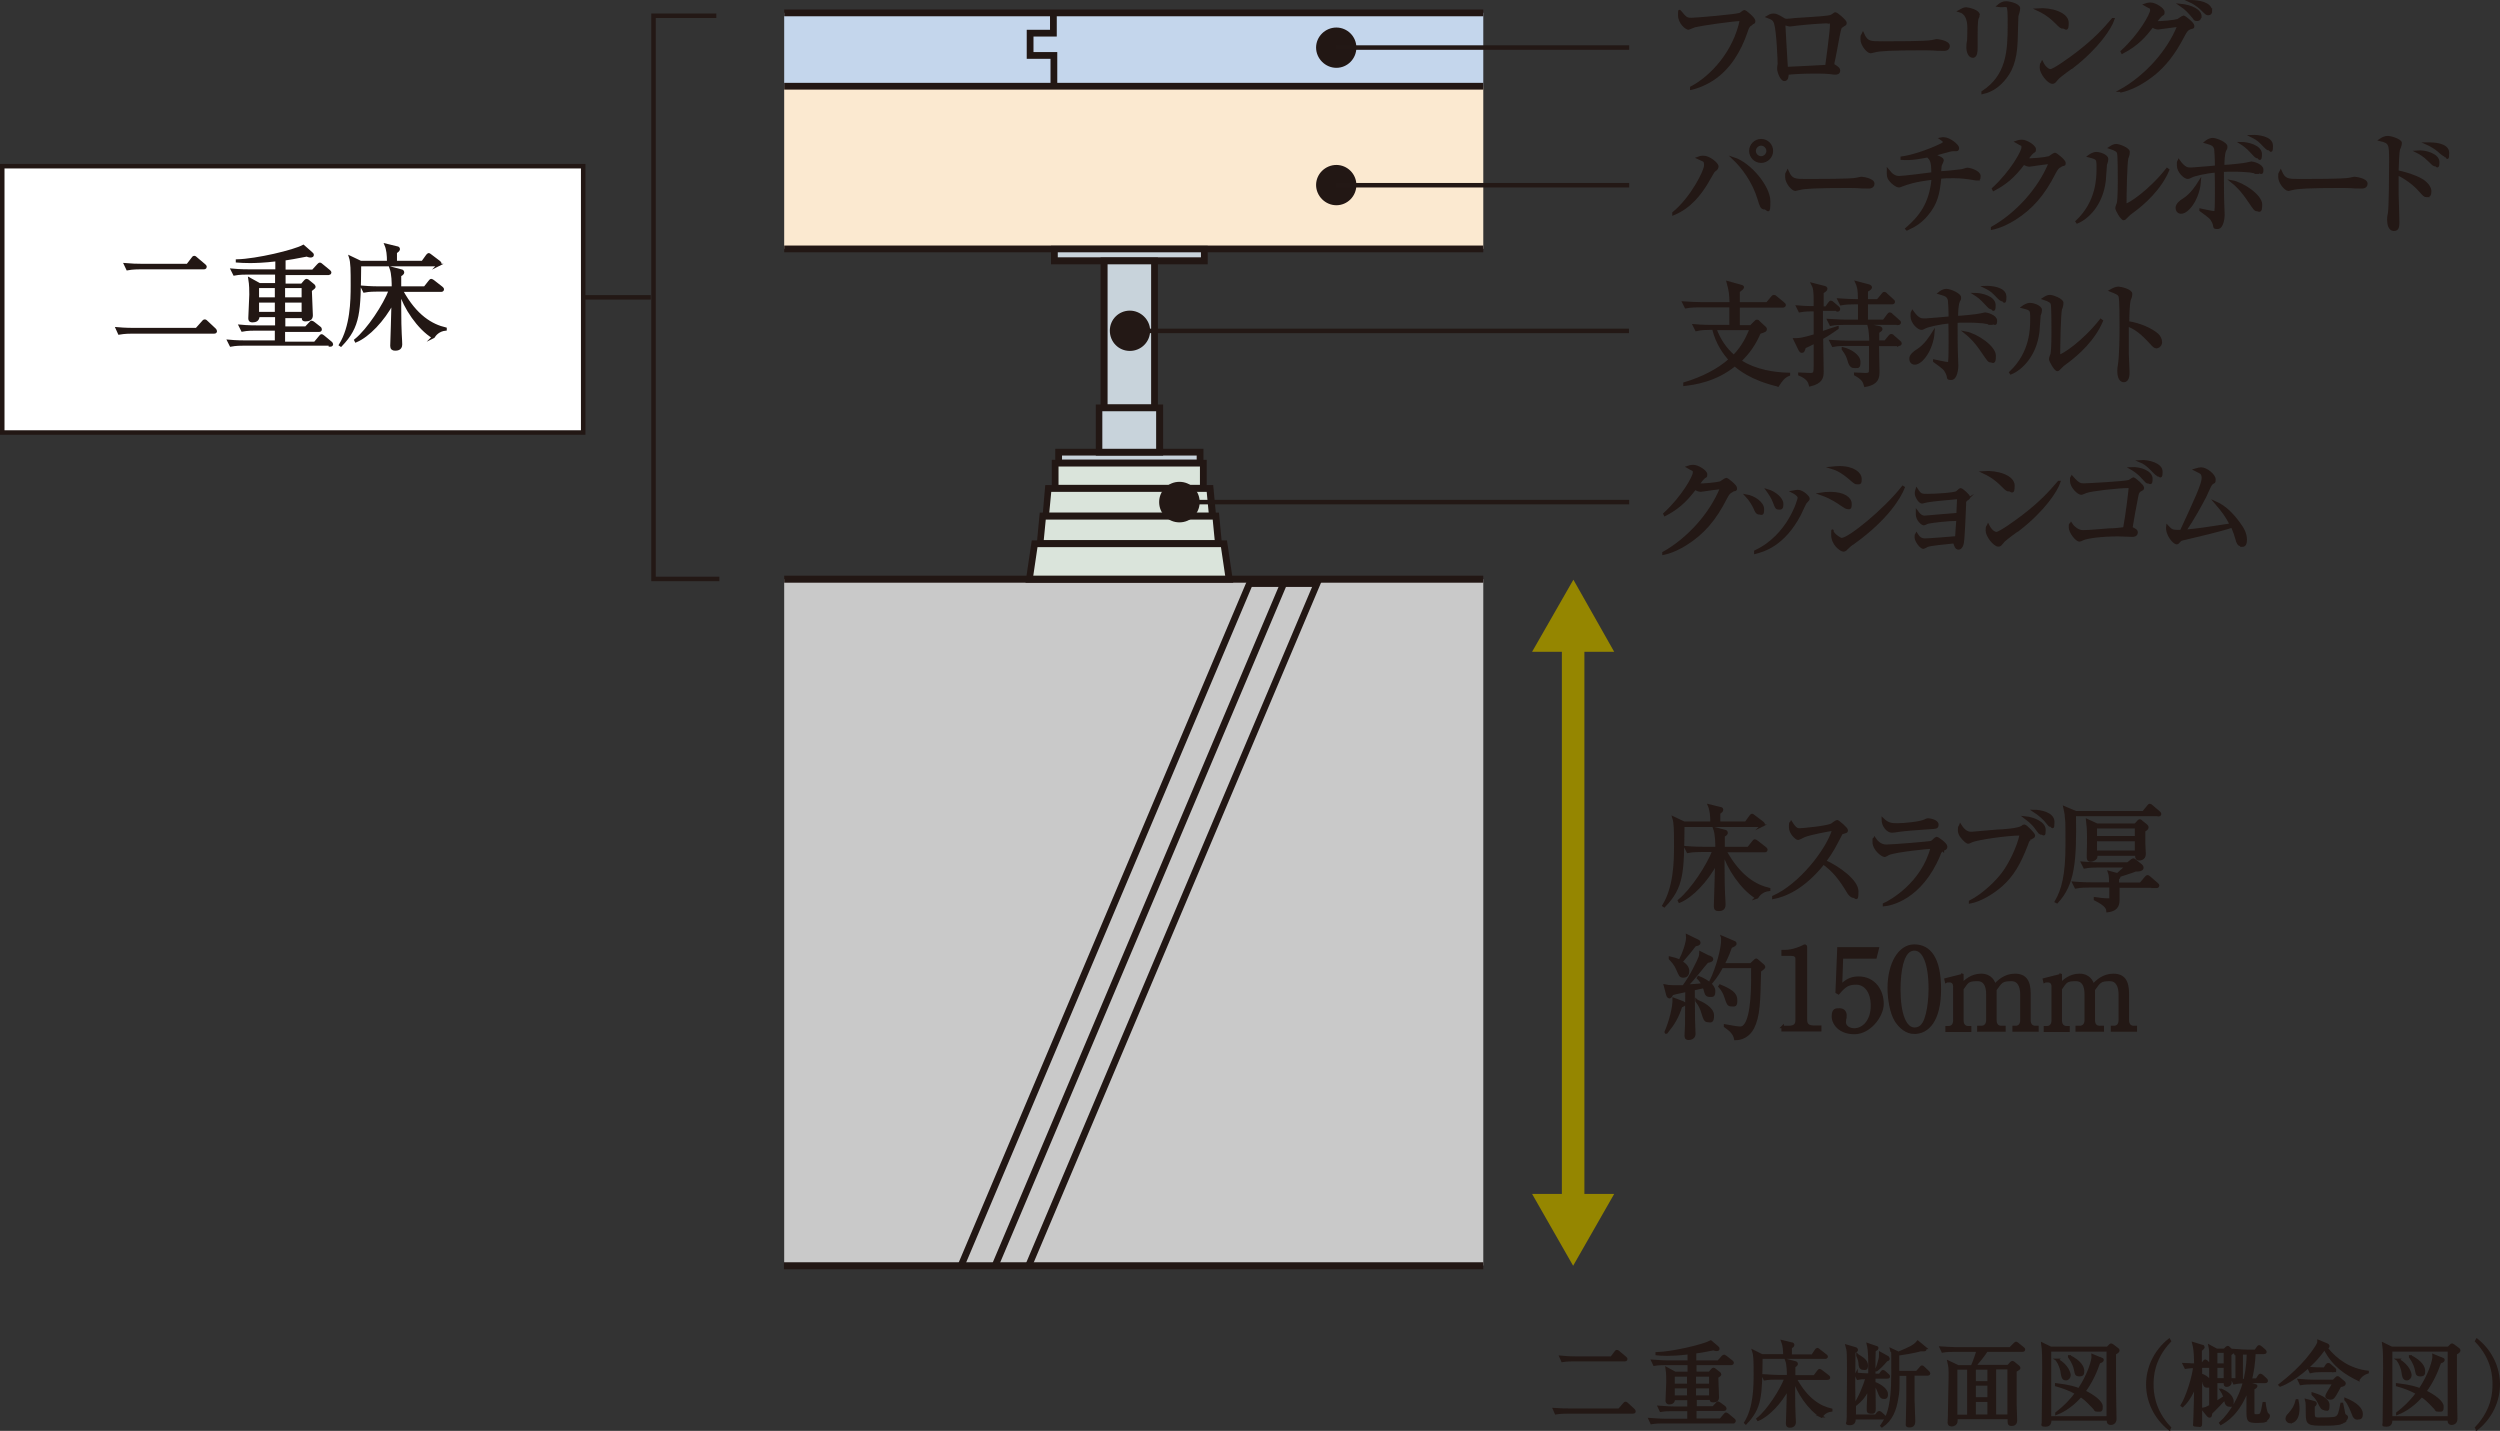 <?xml version="1.0" encoding="UTF-8"?>
<svg id="_レイヤー_1" data-name=" レイヤー 1" xmlns="http://www.w3.org/2000/svg" viewBox="0 0 998.8 571.65">
  <rect x="0" y="0" width="998.8" height="571.65" fill="#333333" stroke="none"/>
  <defs>
    <style>
      .cls-1 {
        fill: #c8d3db;
      }

      .cls-2, .cls-3 {
        fill: #231815;
      }

      .cls-4 {
        fill: #fbe9d0;
      }

      .cls-5 {
        fill: #c9c9c9;
      }

      .cls-6 {
        fill: #fff;
      }

      .cls-7, .cls-8 {
        fill: #221714;
      }

      .cls-9 {
        fill: #958600;
      }

      .cls-10 {
        fill: #c4d6ec;
      }

      .cls-8 {
        stroke: #221714;
      }

      .cls-8, .cls-3 {
        stroke-miterlimit: 10;
      }

      .cls-11 {
        fill: #dae4db;
      }

      .cls-3 {
        stroke: #231815;
      }
    </style>
  </defs>
  <g>
    <rect class="cls-10" x="313.3" y="5.1" width="279.3" height="29.3"/>
    <rect class="cls-4" x="313.3" y="34.4" width="279.3" height="65"/>
    <rect class="cls-7" x="313.3" y="3.8" width="279.3" height="2.7"/>
    <rect class="cls-7" x="313.3" y="98.1" width="279.3" height="2.7"/>
    <rect class="cls-7" x="313.3" y="33.1" width="279.3" height="2.7"/>
    <g>
      <rect class="cls-5" x="313.3" y="231.4" width="279.3" height="274.2"/>
      <rect class="cls-1" x="421.2" y="99.5" width="59.9" height="4.7"/>
      <path class="cls-7" d="M482.5,105.6h-62.6v-7.4h62.6v7.4ZM422.6,102.8h57.2v-2h-57.2v2h0Z"/>
      <rect class="cls-1" x="441.1" y="104.2" width="20.1" height="58.7"/>
      <path class="cls-7" d="M462.6,164.3h-22.9v-61.4h22.9v61.4h0ZM442.5,161.6h17.4v-56h-17.4v56h0Z"/>
      <rect class="cls-11" x="421.6" y="185" width="59.2" height="10.1"/>
      <path class="cls-7" d="M482.1,196.5h-61.9v-12.8h61.9v12.8ZM422.9,193.7h56.5v-7.4h-56.5v7.4h0Z"/>
      <polygon class="cls-11" points="418.8 195.1 417.9 206.2 484.5 206.2 483.5 195.1 418.8 195.1"/>
      <path class="cls-7" d="M486,207.6h-69.6l1.2-13.8h67.1l1.3,13.8ZM419.3,204.9h63.6l-.8-8.4h-62.1l-.8,8.4h.1Z"/>
      <polygon class="cls-11" points="416.6 206.2 415.6 217.2 486.8 217.2 485.8 206.2 416.6 206.2"/>
      <path class="cls-7" d="M488.3,218.5h-74.2l1.3-13.7h71.6l1.3,13.7h0ZM417.1,215.8h68.2l-.8-8.2h-66.7l-.8,8.2h.1Z"/>
      <polygon class="cls-11" points="413.3 217.3 411.2 231.4 491.1 231.4 489 217.3 413.3 217.3"/>
      <path class="cls-7" d="M492.7,232.8h-83l2.5-16.9h78l2.5,16.9ZM412.8,230.1h76.7l-1.7-11.5h-73.3l-1.7,11.5Z"/>
      <rect class="cls-1" x="422.9" y="180.6" width="56.5" height="4.3"/>
      <path class="cls-7" d="M480.8,186.3h-59.2v-7h59.2v7ZM424.3,183.6h53.8v-1.6h-53.8v1.6Z"/>
      <rect class="cls-1" x="439.1" y="162.9" width="24.2" height="17.7"/>
      <path class="cls-7" d="M464.7,182h-26.9v-20.4h26.9v20.4ZM440.4,179.3h21.5v-15h-21.5v15h0Z"/>
      <polygon class="cls-7" points="412.1 506.5 409.6 505.4 524.2 234.5 500.1 234.5 385.1 506.5 382.6 505.4 498.3 231.8 528.2 231.8 527.4 233.7 412.1 506.5"/>
      <polygon class="cls-7" points="398.7 506.5 396.2 505.4 511.6 232.6 514.1 233.7 398.7 506.5"/>
      <rect class="cls-7" x="313.3" y="230" width="279.3" height="2.8"/>
      <rect class="cls-7" x="313.2" y="504.3" width="279.4" height="2.8"/>
      <polygon class="cls-7" points="422.4 34 419.7 34 419.7 23.5 410.2 23.5 410.2 11.9 419.5 11.9 419.5 5 422.2 5 422.2 14.6 412.9 14.6 412.9 20.8 422.4 20.8 422.4 34"/>
    </g>
    <g>
      <path class="cls-3" d="M710.1,153.9c-10.5-2.5-15.6-6.8-17-8.1-7.8,6.4-16.6,7.5-20.1,7.9v-.5c7.1-2.1,13.7-5.5,18.1-9.5-2.1-2.4-5.1-6.3-6.6-12.4h-1.5c-1.1,0-3.3,0-5.3.5l-.9-1.8c3.1.3,6.4.3,7,.3h7.6v-8h-12.6c-.8,0-3.2,0-5.3.4l-.9-1.8c2.8.2,5.6.3,7,.3h11.9c-.2-4.2-.2-4.7-1.2-8.4l5.4,1.5c.2,0,.6.2.6.5s-1.1,1.2-1.7,1.6v4.8h11.4l2-2.4c.4-.5.5-.5.7-.5s.5.1.9.5l2.9,2.4c.2.2.5.4.5.7s-.4.5-.7.5h-17.7v8h4.9l1.7-1.7c.3-.3.5-.5.7-.5s.5,0,.7.4l2.6,2.4c.2.2.2.3.2.5,0,.6-.4.8-2.4,1.4-2.1,4.7-4.2,7.8-7.8,11.3,6.2,4.1,14.1,5.1,19.5,5.2v.3c-2,.8-2.9,2-4.4,4.3l-.2-.1ZM685.3,131.4c1.5,4.2,4,8,7.4,10.9,4-4.1,5.6-8.1,6.8-10.9h-14.2Z"/>
      <path class="cls-3" d="M733.8,123.7h-6v9.2c1-.4,5.4-1.8,6.3-2.1v.3c-3.4,2.4-5.1,3.4-6.2,4,0,1.6.2,13.2.2,13.4,0,2.4-.5,4.3-4.9,5.4-.3-1.1-.7-2.8-4.3-4.3v-.3c.7,0,3.6.2,4.3.2,1.7,0,1.9-.4,1.9-3.4v-9.4c-.7.4-3.5,1.8-4.1,2-.4,1.4-.6,1.8-1.1,1.8s-.7-.5-.9-.8l-2-4.1c1.8,0,2.6,0,8.1-1.6v-10.1h-.8c-1.1,0-3.3,0-5.3.4l-.9-1.8c1.3.1,3,.3,7,.3.1-7.1-.3-8-1-9.3l4.7,1.2c.5.1.8.3.8.7s-.5.8-1.5,1.4v6.1h1.5l1.2-1.7c.3-.4.5-.6.7-.6s.5.2.8.5l2,1.7c.2.2.4.4.4.7,0,.5-.4.5-.7.5l-.2-.3ZM758.3,129.3h-21.6c-1.1,0-3.3,0-5.3.4l-.9-1.8c3.1.2,6.3.3,6.9.3h5.4v-7.1h-2c-1.1,0-3.3,0-5.3.4l-.9-1.8c2.9.2,5.7.3,6.9.3h1.3c0-4.7-.5-5.9-1.1-7.2l4.9,1.3c.5.1.8.5.8.7s0,.5-1.6,1.4v3.8h4.4l1.9-2.3c.4-.5.5-.6.7-.6s.5.1.8.5l2.5,2.3c.3.2.5.4.5.7,0,.4-.4.5-.7.5h-10.1v7.1h6.8l1.7-2.3c.3-.4.5-.6.7-.6s.5.1.8.5l2.7,2.4c.2.2.5.4.5.7s-.4.5-.7.5v-.1ZM758.4,137.8h-8.2c0,1.6.2,9,.2,10.5,0,2.2,0,4.9-5.2,5.8-.5-1.7-.8-2.7-4-4.5v-.3c.6,0,3.4.2,4,.2,1.8,0,2-.4,2-1.9v-9.9h-9.6c-1.1,0-3.3,0-5.3.4l-.9-1.8c2.9.2,5.7.3,7,.3h8.9c0-1.9-.2-4.9-.7-6.7l4.3.9c.3,0,.7.4.7.7s-.4.6-1.3,1.2v3.8h2.9l1.7-2.1c.3-.4.5-.5.7-.5s.5.1.8.5l2.4,2.1c.4.3.5.5.5.7,0,.4-.4.5-.7.5l-.2.1ZM740.9,146.6c-.8,0-1.6-.4-2.1-2-.6-2.1-.9-2.9-2.5-5.1v-.3c3,.7,6.5,2.9,6.5,5.4s-.6,1.9-1.9,1.9v.1Z"/>
      <path class="cls-3" d="M765,145.2c-1,0-1.7-.7-1.7-1.9s1.2-2.4,2.9-3.4c3-1.9,5.2-5.4,6.2-7-.5,6.6-4.6,12.3-7.4,12.3h0ZM796.2,129.3c-.5,0-3.2-.5-3.8-.6-1.2-.1-3.3-.3-5.9-.3s-3.8,0-4.9.1c0,3.7,0,11,.2,14.7,0,.5.1,2.8.1,3,0,1-.4,5.1-2.3,5.1s-.8-.2-1.8-2.3c-.8-1.6-1-1.8-5-4.7v-.2c1.5.3,4.4,1,5.3,1s.6,0,.7-.5c.2-.9.2-6.5.2-7.8s0-6.3-.1-8.1c-4,.4-8.6,1.4-9.9,2.1-.4.2-.9.5-1.4.5-1.1,0-3.8-2.4-3.8-4.9s.1-1.2.3-1.8c2.2,3.1,3.6,3.1,4.4,3.1h1c4.7-.4,7-.5,9.5-.8,0-3.3-.2-6.6-.3-7.1-.5-1.6-1.1-1.9-3.9-2.7.5-.4,1.5-1.2,2.9-1.2s5.3,1.7,5.3,2.9,0,.4-.5,1.6c-.6,1.4-.7,4.5-.7,6.3,1.5,0,8.5-.7,9.5-1,.2,0,1.6-.4,1.8-.4.7,0,4.3,1,4.3,2.8s-.5,1.1-1,1.1l-.2.1ZM795.4,144.3c-.8,0-.9-.2-3.3-3.7-3-4.5-5.3-6.5-6.8-7.7,4.4.8,11.6,5.7,11.6,9.2s-.8,2.2-1.5,2.2ZM795.8,123.1c-.8,0-.9-.2-2.6-2-1.8-2-3.1-2.9-4.2-3.6,2.5,0,7.8,1.2,7.8,4.4s-.8,1.2-1.1,1.2h.1ZM800.1,119.9c-.7,0-.9-.2-2.9-2.3-1.6-1.7-2.9-2.3-4.1-2.9,2.3-.1,8,.4,8,3.8s-.6,1.4-1,1.4Z"/>
      <path class="cls-3" d="M814.8,125.9c0,1-.5,5.7-.5,6.7-1.2,9.7-7,14.9-10.9,16.5l-.2-.3c8.4-7.9,8.4-17.6,8.4-21.4s0-3.8-3.5-4.7c.7-.5,1.7-1.2,3-1.2s4.2,1,4.2,2.3-.5,1.9-.5,2.2v-.1ZM825.8,144.6c-1.5,1.1-1.7,1.3-2.9,2.5-.2.2-.6.7-.9.7-.9,0-2.9-3.7-2.9-4.3s.5-1.7.6-2c.4-1.9.4-7.8.4-9s0-10-.3-11.1c-.2-.8-1.1-1.4-3.3-2.1.6-.4,1.5-1,2.5-1s4.9,1.4,4.9,2.7-.5,2.2-.6,2.6c-.5,2.3-.7,15-.7,17.7s0,.8.3.8c1.1,0,9.3-5.2,16.4-14.2l.4.3c-3.1,7.4-9.6,13.3-14,16.5l.1-.1Z"/>
      <path class="cls-3" d="M861.6,138.7c-.7,0-1.3-.6-2-1.4-4.2-4.6-6.5-6.2-9.6-7.4v11.3c0,1.2.3,6.4.3,7.4s0,3.6-1.8,3.6-2.1-2.6-2.1-3.8,0-1.1.3-3c.5-3.6.6-10.7.6-14.6s0-10.9-.4-12.4c-.3-1-1.3-1.4-3.6-2.3.9-.5,2-1.1,3-1.1s5.1,1,5.1,2.4-.5,1.9-.6,2.3c-.5,1.7-.6,6.9-.6,9.1,4.6.7,9.2,2.7,11.7,4.9.8.7,1.4,1.9,1.4,3s-.9,1.9-1.4,1.9l-.3.1Z"/>
    </g>
    <g>
      <path class="cls-3" d="M691.9,196.2c-1,.5-1.4.9-2.4,2.8-4.3,8.5-9.1,14.1-16,18.4-2.4,1.5-5.5,3.1-8.9,3.8v-.3c9.8-5.5,18.9-15.5,23.1-26-1.9.2-4.9.6-6.8.9-.3,0-1.2.2-1.4.2-.5,0-1.3-.2-2.3-.8-4.2,5.6-7.5,8.1-12,10.5l-.2-.4c7.4-6.8,11.8-14.9,11.8-16.4s0-.8-2.5-2.3c1.1-.4,2.1-.4,2.2-.4,1.8,0,5.1,2.1,5.1,3.3s-.2.6-1,1.4c-.5.4-1.6,1.9-2.2,2.7,2,.2,7.7-.4,8.9-.8.4-.1,2-1.4,2.4-1.4s3.8,2.7,3.8,3.6-.1.5-1.4,1l-.2.2Z"/>
      <path class="cls-3" d="M702.9,205.1c-1,0-1.4-1-1.9-2.2-.6-1.3-1.8-3.3-3.3-4.9,3,.5,6.6,2.9,6.6,5.4s-.5,1.7-1.3,1.7h-.1ZM721.5,200.5c-.3.3-2.1,4.3-2.5,5.1-6.5,12.3-14.6,14.4-17.7,15.2v-.5c13.5-6.3,17.4-20.8,17.4-21.4,0-1.1-1.8-2.1-2.4-2.4.6-.1,1.2-.3,2-.3,1.9,0,4.2,2.4,4.2,2.9s0,.5-.9,1.4h-.1ZM710.7,203.1c-1,0-1.1-.4-1.9-2.5-.6-1.7-1.7-3.3-2.7-4.7,3.1.9,5.9,3.4,5.9,5.4s-.5,1.8-1.4,1.8h.1Z"/>
      <path class="cls-3" d="M738.2,202.9c-.6,0-1-.3-2.2-1.1-4.3-3-6.6-3.8-8.6-4.5,1.2-.2,2.3-.3,3.8-.3,5.5,0,8.1,2.1,8.1,4.3s-.5,1.6-1.2,1.6h.1ZM741.8,193c-.5,0-1-.4-1.6-.9-4.4-4-6.9-4.8-8.2-5.2,1-.1,1.8-.2,2.9-.2,5.8,0,8.4,2.6,8.4,4.6s-.3,1.7-1.4,1.7h-.1ZM740.8,216.6c-1.7,1.3-1.9,1.4-3.1,2.6-.3.4-.8.7-1.2.7-1,0-4.4-2.5-4.4-6.1s0-.6.1-1c.9,1.2,2.9,2.6,3.6,2.6,2.9,0,17.1-11.5,24.4-20.8l.3.2c-1.5,3.9-6.7,12.5-19.7,21.9v-.1Z"/>
      <path class="cls-3" d="M785.5,199.8c-.5.3-.5.4-.5,1.8-.1,2.4-.5,13.1-.9,15.3-.4,2-1.3,2.2-1.6,2.2-1,0-1.3-1.1-1.7-2.5-4.5.4-9.4,1-10.4,1.3-.3,0-1.7.9-2,.9-.9,0-3-2.7-3-4.1s0-.7.3-1.3c.5.8,1.3,2.2,3.3,2.2s10.1-.7,12.6-.9c.1-2.4.4-5.7.5-7.1-3.8,0-10.3.8-11.7,1.1-.3,0-1.5.7-1.8.7-.6,0-2.7-1.7-2.7-3.9s0-.5,0-1c1.4,1.9,2.4,2,3,2s11.1-1,13.2-1.1c.2-3.7.2-4,.3-6.5-2.2.2-10.5.9-12.4,1.3-.3,0-1.8.5-2.1.5-1,0-2.4-2.4-2.4-3.5s.1-.9.3-1.6c1.4,2.2,1.9,2.2,4.4,2.2s10.8-.4,11.7-1.2c.1-.1.7-.6.9-.8.1-.1.3-.3.5-.3.6,0,3.3,2.5,3.3,3.1s-.1.4-1.1,1.1v.1Z"/>
      <path class="cls-3" d="M802.7,195.9c-.8,0-1.3-.5-2.8-2-3.2-3.2-5.7-4.4-7.4-5.2,5.4-.4,11.9,1.6,11.9,5.3s-.8,1.8-1.7,1.8v.1ZM806.6,211.4c-1,.7-5.2,3.8-6,4.6-.2.2-1.2,1.4-1.4,1.6s-.5.3-.8.3c-1.6,0-4.6-3.8-4.6-5.9s.3-1.5.5-2c1,2,2.4,3,3.3,3,1.5,0,8.5-5.2,10.5-6.7,7.3-5.6,10.8-9.5,14.4-13.7h.2c-1.1,3.4-6.2,11.2-16.1,18.9v-.1Z"/>
      <path class="cls-3" d="M855.1,195.8c-.4.3-.9.7-1.2,1.9-.5,2.4-2.2,11.6-2.4,13.2,1.5.8,2.1,1,2.1,1.8,0,1.3-1.4,1.3-1.7,1.3-.9,0-4.9-.2-5.7-.2-6.5,0-12.5.8-14.1,1.6-.9.4-1,.5-1.3.5-1.2,0-3.8-3.3-3.8-5.2s.1-.9.4-1.4c.3.5,2.2,3,4.8,3s8.6-.6,10.2-.7c2.1,0,5.1-.3,6.3-.5,1-5.1,2.2-15.2,2.2-15.9s-.3-.7-.8-.7c-3.7,0-14.7,1.2-16.7,2-.3.1-1.6.7-1.9.7-1.2,0-4-2.8-4-5s.1-1.1.3-1.6c2.6,3,3.4,3,4.8,3s16.7-.8,18.1-1.4c.3-.1,1.4-1,1.6-1,.5,0,3.8,2.9,3.8,3.6s0,.5-1,1.1v-.1ZM858.3,192.7c-.6,0-.7-.2-2.1-1.7-2.3-2.6-4.1-3.5-4.8-3.9,3.8-.2,8.1,1.5,8.1,4.1s-.5,1.5-1.1,1.5h-.1ZM862.4,189.8c-.5,0-.8-.2-2.7-2.2-2.2-2.2-3.3-2.8-4.5-3.3,3-.2,8.3,1.1,8.3,4.1s-.6,1.5-1.1,1.5v-.1Z"/>
      <path class="cls-3" d="M895.5,217.8c-1.2,0-1.6-1.2-1.9-2.4-.5-1.7-.9-3-1.8-5.1-4.3,1.5-14.2,3.8-19.7,5.1-.8.2-1,.3-1.5.9-.4.5-.7.7-1,.7-.9,0-4.1-3.3-3.7-6.7,1.4,1.5,1.9,1.9,4,1.9s1.2,0,1.5,0c5.8-12.5,8.7-18.8,8.7-21.2s-1.3-2.3-3.1-3.3c1-.3,1.8-.5,2.4-.5,2.1,0,5.3,2.7,5.3,4.3s-.2.8-1.1,1.7c-.7.6-1.7,3.3-2.6,5.1-1.7,3.3-5,9.3-8.1,13.8,6.2-.6,7.3-.8,18.4-2.5-1.5-3.1-3.1-5.3-6.1-8.8,3.6,1.6,6.5,4.5,9.1,8,1.8,2.4,2.9,4.4,2.9,6.8s-.9,2.4-1.7,2.4v-.2Z"/>
    </g>
    <g>
      <path class="cls-3" d="M703.8,329.9h-31.3c-.2,18.8-.2,24.4-7.6,32.1l-.3-.2c4.5-7.3,4.7-17.5,4.7-23.7s0-9.2-.7-11.4l4.2,2h11c0-2.8-.2-5-1-6.9l4.5,1.1c.3,0,.7.2.7.6s-.4.8-1.2,1.3v3.9h10.7l1.8-2.5c.3-.4.5-.6.6-.6.3,0,.5.2.9.5l3.3,2.5c.2.2.5.4.5.7s-.4.5-.7.5l-.1.1ZM701.7,358.6c-5.8-3.5-11.4-11.9-13.2-18.2v6.6c0,10.2.4,12.5.4,14.5s-1.7,2-2.3,2c-1,0-1.4-.4-1.4-1.4s.5-14.7.5-17.3c-3.8,7.1-9.7,13.3-14.7,15.4l-.2-.4c5.1-4.1,11.6-14.1,13.8-19.9h-5c-1,0-3.3,0-5.3.4l-.9-1.8c3.6.3,6.2.3,7,.3h5.4c0-1.8,0-5.5-.9-7.9l4.2,1.1c.4,0,.7.4.7.7,0,.6-.8,1-1.2,1.2v4.9h9.9l1.9-2.4c.3-.4.5-.6.7-.6s.5.2.9.5l3.2,2.5c.2.2.5.4.5.7,0,.5-.5.5-.7.5h-15.7c5.7,10.3,12,13.9,17.5,15.2v.3c-2.9.3-4.3,2.2-4.8,3l-.3.1Z"/>
      <path class="cls-3" d="M740.5,358.2c-.9,0-1.4-.8-1.9-1.4-3.6-6-6.1-9-10.1-11.9-8,10.1-15.7,13-20,13.8v-.4c10.5-4.6,21.5-18.5,24-26.9-1.7.2-9.2,1.6-11.7,2.6-.4.2-2.1,1.1-2.4,1.1-.7,0-3.2-2.2-3.2-4.6s.2-1.5.4-1.9c1.7,2.7,2.5,2.8,3.4,2.8s11.1-.9,12.9-2c.3-.2,1.7-1.3,2.1-1.3s3.8,2.9,3.8,3.6-.3.6-1.8,1.1c-.3.1-.4.2-.9,1.3-2,3.8-3.1,6.1-6,10,5.4,2.4,12.9,7.8,12.9,12s-.5,2.1-1.6,2.1h.1Z"/>
      <path class="cls-3" d="M776.2,339.6c-.9.5-1,.6-1.5,2-7.3,17.5-19.5,19.8-22,20v-.3c2.7-1.2,15.4-8.3,19.1-22.7-1.3,0-14.3,1.3-17.2,2.5-.3.1-1.4.8-1.6.8-1.1,0-4.4-2.7-4.4-5.4s0-.8.3-1.5c.8,1.2,2.3,2.9,4.7,2.9s17.5-1.2,18.1-1.5c.4-.2,1.7-1.6,2-1.6.5,0,3.8,2.4,3.8,3.4s-.6.9-1.3,1.3v.1ZM770.8,330.8c-3.5.2-10.8.8-11.8,1-2.2.3-2.4.4-3.2.4-1.4,0-3.6-2-3.6-4.9,2,1.9,3.4,2.1,5.9,2.1s8.9-.6,10.8-1.5c.9-.4,1-.5,1.4-.5.8,0,3.7.6,3.7,2s-.6,1.2-3.2,1.4h0Z"/>
      <path class="cls-3" d="M811,335.3c-.6.3-.7.5-1.3,2.2-2.9,7.5-5.6,12.2-10.1,16.2-3.4,3-8.3,6-12.5,6.8v-.3c5.3-2.7,10.8-8,13.5-11.8,2.3-3.2,5.7-9.7,6.8-15.1-5.8,0-17.3,1.8-19.3,2.6-.2,0-1.4.7-1.7.7s-.6-.2-1-.5c-1.1-1-2.7-2.5-2.7-4.4s.3-1.3.5-1.9c1.9,3,3.6,3,4.5,3s8.7-.8,10.4-.9c1.9,0,8.4-.5,9.7-1.5.6-.5.7-.5,1-.5.6,0,3.8,3.3,3.8,3.9s-.4.6-1.6,1.3v.2ZM815.7,333c-.7,0-.8-.2-2.2-2.1-.4-.6-1.7-2.3-4.4-4.3,3.2.3,7.7,2.1,7.7,4.9s-.4,1.5-1.1,1.5ZM819.3,329.9c-.4,0-.6-.2-2-2-.4-.5-2.4-2.5-4.6-3.9,2,0,7.6.8,7.6,4.3s-.4,1.6-1,1.6Z"/>
      <path class="cls-3" d="M862.2,325.6h-33.3c.3,18.8-.5,27.7-7.1,34.8l-.4-.2c2.7-4.6,4.3-10.6,4.3-22.6s-.1-9-.3-11.4c0-1.1-.2-1.7-.6-3.6l4.5,1.9h27l1.9-2.3c.2-.3.5-.6.7-.6s.5.2.8.5l2.8,2.4c.3.2.5.5.5.7,0,.4-.4.5-.7.5l-.1-.1ZM861.7,354.2h-15.4v5.1c0,1.6,0,4.2-4.3,4.7-.1-1.1-.4-2.4-5-4.7v-.4c1.4.2,3.3.5,5.2.5s1-.3,1-.9v-4.4h-8.6c-1.1,0-3.3,0-5.3.4l-.9-1.8c3.5.3,6.2.3,6.9.3h7.8c0-2.9-.1-3.4-.5-4.6l2.9.8c.2,0,.3,0,.5.1,1.2-1.1,3-2.7,3.6-3.2h-11.5c-1.1,0-3.3,0-5.3.4l-.9-1.8c3.6.3,6.2.3,7,.3h11.2l1.5-1.2c.3-.2.5-.4.7-.4s.4.1.7.4l2.4,1.9c.2.2.5.5.5,1s-.6,1.1-2.7,1c-1.7.7-4.5,1.5-6.5,2.2,0,.5-.1.8-.6,1.2v2h9.1l2.1-2.5c.3-.3.5-.5.7-.5s.6.3.8.5l2.9,2.5c.1.1.5.4.5.7,0,.5-.5.5-.7.5l.2-.1ZM856.6,332v4.7c0,.7.2,4.3.2,4.5,0,2.1-2,2.1-2.2,2.1-1.2,0-1.1-1.3-1.1-1.9h-16c0,.3,0,1.1-.2,1.4-.3.5-1.4,1-2.1,1-1,0-1-.9-1-1.4v-1.2c.1-2.6.1-5.7.1-7.2,0-2.4-.1-3.8-.4-6.3l3.9,1.8h15.3l1.1-1.2c.2-.2.4-.5.5-.5.3,0,.5,0,.8.4l1.9,1.5c.3.3.5.5.5.9,0,.5-.5.8-1.5,1.4h.2ZM853.4,330.5h-16.1v4h16.1v-4ZM853.4,335.6h-16.1v4.7h16.1v-4.7Z"/>
      <path class="cls-3" d="M683.4,382.5c.4.2.6.5.6.8s-.5.7-1.9.9c-.6.7-1.9,2.2-3.8,4.6-1.7,2.1-3.2,3.8-4.4,5,.2,0,4-.2,6.4-.5-.2-.3-.7-1.4-1.9-2.6l.2-.3c3.5,1.4,6.2,3.4,6.2,5.5s-.5,1.9-1.7,1.9-1.5-.5-1.9-2.1c0-.1-.2-.8-.5-1.4l-4.1.9c0,2,.1,11.2.1,12.1s.2,5,.2,5.8c0,1.2-1,1.9-2.2,1.9s-1.2-.6-1.2-1.4.2-3.7.2-4.3c0-1.4,0-5.9.1-13.5-2.9.6-5.1,1.1-5.7,1.3-.3.5-.7,1.3-1.1,1.3s-.7-.5-.8-.8l-1-3.8c.8.2,2.1.3,3.2.3h4.2c3.1-4.2,5.8-9.9,6.5-11.7.2-.5.3-1.3.3-1.8l4,2v-.1ZM665.5,412.3c1.9-4.4,3.3-10.1,3.2-13.2l3.7,1.4c.3.1.6.4.6.6,0,.3-.3.5-1.4,1-1.4,4.2-2.8,6.7-5.8,10.4h-.2l-.1-.2ZM667.2,382.6c1.3.3,2.8.7,3.9,1.3,1.3-2.5,3.3-7.5,3-10.1l4.3,2.1c.4.2.5.5.5.7,0,.7-.7.8-1.7,1-2.1,2.7-2.4,3.1-5.5,6.7,1.3.8,2.7,2,2.7,3.6s-.7,2.2-1.9,2.2-1.3-.5-2.3-2.8-2.1-3.3-3-4.3v-.4ZM677.9,399.8c1.9.8,6.4,2.9,6.4,5.9s-1,2.2-2,2.2-1.4-.9-2-3c-.6-2.3-1.5-3.7-2.5-5v-.2l.1.1ZM699.6,385.2l1.4-1.3c.2-.2.5-.5.6-.5s.5.3.6.4l2.2,1.9c.2.2.4.5.4.7s-.9.9-1.7,1.5c-.3,12.5-.4,18.1-2.8,22.8-1.7,3.2-4.5,4.4-7,4.4-.4-2.1-1.8-3.5-4.1-5.1v-.3c2.1.4,4.9.9,6.1.9,4.6,0,4.8-14.9,4.8-19.6v-4.7h-12.2c-2.2,4.2-3.8,5.7-4.4,6.5l-.3-.2c3.3-6.6,4.9-14.3,4.9-16.6s-.1-1.3-.2-1.7l4.9,2.1c.2,0,.5.3.5.6,0,.5-.7.8-1.8,1.3-.5,1.4-1.3,3.7-3,7h11.2l-.1-.1ZM687.2,393.8c4.3,1.8,6.4,3.2,6.4,5.7s-.5,2.1-1.8,2.1-1.5-.5-2.5-3.6c-.4-1.2-1.2-2.7-2.3-3.9l.2-.3h0Z"/>
      <path class="cls-3" d="M712.1,410.3h2.5c2.4,0,3.2-.9,3.2-2.8v-24.5c0-1.4-1.3-1.6-2.2-1.6h-3.4v-1.4h.8c3.5,0,6.8-1.6,7.4-1.9.3-.2.5-.3.6-.3.4,0,.5.3.5.6v29c0,2,1,2.8,3.2,2.8h2.5v1.4h-15v-1.4l-.1.1Z"/>
      <path class="cls-3" d="M735.9,382.3l-.4,11.4c1.9-1.7,3.7-3.1,7-3.1,6.5,0,9.6,5.4,9.6,10.4s-5.2,11.7-11.2,11.7-8.6-3.8-8.6-6.6,1.1-2.8,2.6-2.8,2.4.9,2.4,2.4,0,.6-.2,1.4c0,.4-.1,1-.1,1.3,0,1.9,2,2.9,3.8,2.9,3.7,0,7.1-3.5,7.1-9.5s-3-8.9-6.3-8.9-4.6,1-7.1,3.9l-.7-.4.7-17.5h15.7l-.9,3.6h-13.5l.1-.2Z"/>
      <path class="cls-3" d="M764.8,412.6c-3.1,0-5.7-2.2-7.4-4.9-1.9-3.1-2.8-8.7-2.8-12.9,0-9.6,4.1-17,10.2-17s10.2,5,10.2,17.4-4.7,17.4-10.2,17.4ZM759.8,385.4c-.6,2.3-1,6.1-1,9.8,0,10.1,2.4,15.8,6.1,15.8s4.5-4.2,5-5.9c.6-2.3,1.1-6.2,1.1-10,0-10.3-2.5-15.8-6.1-15.8s-4.6,4.4-5.1,6v.1Z"/>
      <path class="cls-3" d="M784,389.5v3.6c1.2-1.2,3.6-3.6,7.5-3.6s5.1,2.8,5.4,4.1c1.5-1.5,4-4.1,8.1-4.1s5.8,2.4,5.8,7.4v10.7c0,1.7.9,2.7,2.3,2.7h.9v1.4h-9.5v-1.4h.8c1.6,0,2.3-1.2,2.3-2.7v-10.4c0-1.3-.2-5.7-4-5.7s-4.1.7-6.4,3.9v12.2c0,1.9,1,2.7,2.3,2.7h1.3v1.4h-10.4v-1.4h1.3c1.2,0,2.3-.9,2.3-2.7v-10.4c0-1,0-5.7-3.9-5.7s-4,.6-6.1,3.6v12.6c0,1.9,1.1,2.7,2.3,2.7h.8v1.4h-9.4v-1.4h.8c1.4,0,2.3-1,2.3-2.7v-13.6c0-1.4-.8-2.1-1.9-2.1s-1,0-1.4.2l-.2-.9,6.7-1.7v-.1Z"/>
      <path class="cls-3" d="M823.3,389.5v3.6c1.2-1.2,3.6-3.6,7.5-3.6s5.1,2.8,5.4,4.1c1.5-1.5,4-4.1,8.1-4.1s5.8,2.4,5.8,7.4v10.7c0,1.7.9,2.7,2.3,2.7h.9v1.4h-9.5v-1.4h.8c1.6,0,2.3-1.2,2.3-2.7v-10.4c0-1.3-.2-5.7-4-5.7s-4.1.7-6.4,3.9v12.2c0,1.9,1,2.7,2.3,2.7h1.3v1.4h-10.4v-1.4h1.3c1.2,0,2.3-.9,2.3-2.7v-10.4c0-1,0-5.7-3.9-5.7s-4,.6-6.1,3.6v12.6c0,1.9,1.1,2.7,2.3,2.7h.8v1.4h-9.4v-1.4h.8c1.4,0,2.3-1,2.3-2.7v-13.6c0-1.4-.8-2.1-1.9-2.1s-1,0-1.4.2l-.2-.9,6.7-1.7v-.1Z"/>
    </g>
    <g>
      <rect class="cls-9" x="624" y="242.2" width="9" height="252.9"/>
      <polygon class="cls-9" points="612.1 477 628.5 505.7 644.9 477 612.1 477"/>
      <polygon class="cls-9" points="644.9 260.4 628.6 231.6 612.1 260.4 644.9 260.4"/>
      <path class="cls-7" d="M541.9,73.9c0,4.5-3.6,8.1-8,8.1s-8.1-3.7-8.1-8.1,3.7-8,8.1-8,8,3.6,8,8"/>
    </g>
    <g>
      <path class="cls-3" d="M684.6,68.4c-.5.8-2.6,4.5-3.1,5.3-2.1,3.3-6,9-12.9,11.8v-.4c7.3-6,12.7-16.8,12.7-19s-.4-1.8-2.9-3c.5-.2,1.1-.4,2.2-.4,2.2,0,5.5,2.7,5.5,3.8s-1.3,1.6-1.5,1.9ZM705,83.2c-1.2,0-1.5-.9-2.3-3.6-2.1-7.1-6.5-12.9-10.1-16.3,6.6,2.1,14.2,11.4,14.2,17.1s-.5,2.8-1.8,2.8h0ZM703.6,64.6c-2.4,0-4.3-2-4.3-4.3s1.9-4.3,4.3-4.3,4.3,1.9,4.3,4.3-2,4.3-4.3,4.3ZM703.6,57.7c-1.4,0-2.6,1.2-2.6,2.6s1.2,2.6,2.6,2.6,2.6-1.2,2.6-2.6-1.2-2.6-2.6-2.6Z"/>
      <path class="cls-3" d="M745.6,74.8h-1.6c-1.6-.1-2.1-.2-5.1-.2-13.8,0-17.9.3-19.9.8-.1,0-1.6.4-1.7.4-1.2,0-3.6-2.9-3.6-5s0-1.1.5-2.2c1.5,3.4,2.9,3.4,7.6,3.4s17.8,0,19.9-.5c.3,0,1.6-.4,1.9-.4s4.8.5,4.8,2.3-2.3,1.4-2.8,1.4h0Z"/>
      <path class="cls-3" d="M789.9,71.6c-.4,0-.8,0-1.1-.1-2.8-.5-5.5-.8-8.2-.8s-3.3,0-5.5.2c-.6,6.3-1.4,10.3-5.2,14.8-2.3,2.8-4.7,4.4-8,5.9l-.2-.2c5.4-4.7,9.6-9.9,10.5-20.1-7.5.9-10,1.9-12,2.6-.3.1-1.2.5-1.5.5-1.1,0-2.8-1.5-3.4-2.3-.6-.7-1-1.2-1-2.9s0-.7,0-1.1c1.6,2,2.8,2.7,4.5,2.7s11.1-1.2,13.3-1.5c0-5-.6-5.7-2-6.9-2.6.5-6.3,1.3-10.3,1v-.4c3.3-.4,10.1-2.4,16-5.3.6-.3.9-.6.9-1s-.6-.9-1.2-1.3c.5-.1.7-.1,1-.1,2.3,0,5.7,2.8,5.7,3.8s-.5.8-1.3.8-1.1,0-1.9.2c-1,.3-5.6,1.5-6.6,1.8.8.3,3.1,1.2,3.4,1.6.2.2.3.4.3.6s-.5,1.2-.6,1.4c-.3.6-.3.8-.5,3.4,1.3,0,6.7-.5,7.8-.7.6,0,1.2-.2,1.7-.3,1-.3,1.2-.4,1.5-.4,1.2,0,4.8,1.2,4.8,2.8s-.3,1.2-1,1.2l.1.1Z"/>
      <path class="cls-3" d="M823.2,66.3c-1,.5-1.4.9-2.4,2.8-4.3,8.5-9.1,14.1-16,18.4-2.4,1.5-5.5,3.1-8.9,3.8v-.3c9.8-5.5,18.9-15.5,23.1-26-1.9.2-4.9.6-6.8.9-.3,0-1.2.2-1.4.2-.5,0-1.3-.2-2.3-.8-4.2,5.6-7.5,8.1-12,10.5l-.2-.4c7.4-6.8,11.8-14.9,11.8-16.4s0-.8-2.5-2.3c1.1-.4,2.1-.4,2.2-.4,1.8,0,5.1,2.1,5.1,3.3s-.2.6-1,1.4c-.5.4-1.6,1.9-2.2,2.7,2,.2,7.7-.4,8.9-.8.4-.1,2-1.4,2.4-1.4s3.8,2.7,3.8,3.6-.1.5-1.4,1l-.2.2Z"/>
      <path class="cls-3" d="M841.3,65.6c0,1-.5,5.7-.5,6.7-1.2,9.7-7,14.9-10.9,16.5l-.2-.3c8.4-7.9,8.4-17.6,8.4-21.4s0-3.8-3.5-4.7c.7-.5,1.7-1.2,3-1.2s4.2,1,4.2,2.3-.5,1.9-.5,2.2v-.1ZM852.3,84.3c-1.5,1.1-1.7,1.3-2.9,2.5-.2.2-.6.7-.9.7-.9,0-2.9-3.7-2.9-4.3s.5-1.7.6-2c.4-1.9.4-7.8.4-9s0-10-.3-11.1c-.2-.8-1.1-1.4-3.3-2.1.6-.4,1.5-1,2.5-1s4.9,1.4,4.9,2.7-.5,2.2-.6,2.6c-.5,2.3-.7,15-.7,17.7s0,.8.3.8c1.1,0,9.3-5.2,16.4-14.2l.4.3c-3.1,7.4-9.6,13.3-14,16.5l.1-.1Z"/>
      <path class="cls-3" d="M871.4,84.9c-1,0-1.7-.7-1.7-1.9s1.2-2.4,2.9-3.4c3-1.9,5.2-5.4,6.2-7-.5,6.6-4.6,12.3-7.4,12.3ZM902.6,69c-.5,0-3.2-.5-3.8-.6-1.2-.1-3.3-.3-5.9-.3s-3.8,0-4.9.1c0,3.7,0,11,.2,14.7,0,.5.1,2.8.1,3,0,1-.4,5.1-2.3,5.1s-.8-.2-1.8-2.3c-.8-1.6-1-1.8-5-4.7v-.2c1.5.3,4.4,1,5.3,1s.6,0,.7-.5c.2-.9.2-6.5.2-7.8s0-6.3-.1-8.1c-4,.4-8.6,1.4-9.9,2.1-.4.2-.9.5-1.4.5-1.1,0-3.8-2.4-3.8-4.9s.1-1.2.3-1.8c2.2,3.1,3.6,3.1,4.4,3.1h1c4.7-.4,7-.5,9.5-.8,0-3.3-.2-6.6-.3-7.1-.5-1.6-1.1-1.9-3.9-2.7.5-.4,1.5-1.2,2.9-1.2s5.3,1.7,5.3,2.9,0,.4-.5,1.6c-.6,1.4-.7,4.5-.7,6.3,1.5,0,8.5-.7,9.5-1,.2,0,1.6-.4,1.8-.4.7,0,4.3,1,4.3,2.8s-.5,1.1-1,1.1l-.2.1ZM901.8,83.9c-.8,0-.9-.2-3.3-3.7-3-4.5-5.3-6.5-6.8-7.7,4.4.8,11.6,5.7,11.6,9.2s-.8,2.2-1.5,2.2ZM902.2,62.8c-.8,0-.9-.2-2.6-2-1.8-2-3.1-2.9-4.2-3.6,2.5,0,7.8,1.2,7.8,4.4s-.8,1.2-1.1,1.2h.1ZM906.6,59.6c-.7,0-.9-.2-2.9-2.3-1.6-1.7-2.9-2.3-4.1-2.9,2.3-.1,8,.4,8,3.8s-.6,1.4-1,1.4Z"/>
      <path class="cls-3" d="M942.6,74.8h-1.6c-1.6-.1-2.1-.2-5.1-.2-13.8,0-17.9.3-19.9.8-.1,0-1.6.4-1.7.4-1.2,0-3.6-2.9-3.6-5s0-1.1.5-2.2c1.5,3.4,2.9,3.4,7.6,3.4s17.8,0,19.9-.5c.3,0,1.6-.4,1.9-.4s4.8.5,4.8,2.3-2.3,1.4-2.8,1.4h0Z"/>
      <path class="cls-3" d="M969.5,78.3c-.8,0-1-.3-3.1-2.6-2-2.2-5.4-4.8-8.6-6.2v8.2c0,.5.3,8.5.3,10.6s0,3.5-1.7,3.5-2.2-2.2-2.2-3.9.2-2,.3-2.6c.4-2.3.5-15.2.5-21.5s-.2-7-4-7.9c.6-.4,1.6-1.1,3-1.1s5.1,1.3,5.1,2.3-.6,2.3-.7,2.5c-.4,1.1-.5,6.2-.6,8.9,3.2.7,6.7,1.7,9.7,3.4,1.7,1,3.4,2.8,3.4,4.5s-.5,1.9-1.5,1.9h.1ZM973.1,66c-.7,0-.9-.2-2.7-2s-3.7-2.9-4.7-3.4c3.4-.3,8.4,1.3,8.4,4.1s-.6,1.3-1,1.3ZM977.1,62.2c-.5,0-1.9-1.1-2.7-1.9-1.5-1.3-3.7-2.5-4.6-2.9h1.3c.4,0,6.9,0,6.9,3.6s-.4,1.3-.9,1.3v-.1Z"/>
    </g>
    <g>
      <rect class="cls-2" x="533.8" y="73.1" width="117.1" height="1.8"/>
      <path class="cls-7" d="M541.9,19c0,4.5-3.6,8.1-8,8.1s-8.1-3.7-8.1-8.1,3.7-8,8.1-8,8,3.6,8,8"/>
      <g>
        <path class="cls-3" d="M699.4,9.8c-.8.5-1.2,1.3-1.7,2.9-2.6,7.6-6.8,14.7-13.6,19.1-3.8,2.4-7,3.3-8.4,3.6v-.4c8.1-4.3,17.2-14.1,19.9-27.1-3.1,0-16.1,1.9-18.5,2.5-.4.1-2.4,1-2.5,1-.9,0-3.7-2.3-3.7-5.3s.2-1.1.4-1.4c2,2.4,2.4,2.9,4.4,2.9s18.1-1.4,19.5-2c.3-.1,1.4-1.1,1.7-1.1.5,0,3.9,2.9,3.9,3.8s0,.5-1.5,1.4l.1.1Z"/>
        <path class="cls-3" d="M736.3,10c-1,.7-1.1.8-1.8,4.3-.7,3.6-1.5,8.3-2.1,10.8v.5c0,.3,0,.4.9.9,1.1.8,1.4,1,1.4,1.7,0,1.1-1,1.1-1.2,1.1h-.9c-2.2-.3-3.1-.4-8-.4s-8.8.3-10.5.5c0,.9,0,2.5-1.2,2.5s-2.4-3.2-2.4-4.4.2-1.7.2-2c0-1.2-.4-12.5-1.4-16.1-.5-1.6-1.2-2-3.1-2.7.5-.3,1.3-.8,2.3-.8s1.9.4,4,1.7c.6.4,1,.4,1.4.4s2.8-.2,3.2-.3c2.1-.1,11.4-.7,13.2-1,1.4-.2,1.7-.5,2.4-1,.3-.3.5-.3.6-.3.5,0,4,2.9,4,3.7s-.3.6-1,1.1v-.2ZM730.7,8.8c-1.3,0-7.1.3-12.4.9-.5,0-2.7.4-3.2.4s-1.8-.5-2.1-.5-.2,0-.2.4c0,.9,1,17.1,1,17.2,1.4,0,14.1-.7,15.9-.8.2-1.5,1.9-13.8,1.9-16.4s-.2-1-.9-1v-.2Z"/>
        <path class="cls-3" d="M775.7,19.8h-1.6c-1.6-.1-2.1-.2-5.1-.2-13.8,0-17.9.3-19.9.8-.1,0-1.6.4-1.7.4-1.2,0-3.6-2.9-3.6-5s0-1.1.5-2.2c1.5,3.4,2.9,3.4,7.6,3.4s17.8,0,19.9-.5c.3,0,1.6-.4,1.9-.4s4.8.5,4.8,2.3-2.3,1.4-2.8,1.4h0Z"/>
        <path class="cls-3" d="M790,7.2c-.4,1.3-.4,5.3-.4,6.8v5.3c0,.8,0,3.3-1.4,3.3s-2.1-1.9-2.1-3.7.3-2.5.3-2.9c0-.7.1-2.3.1-4.8,0-3.87-1.2-6.13-3.6-6.8.9-.5,1.7-1,2.6-1s4.9,1,4.9,2.4-.5,1.4-.5,1.5l.1-.1ZM805.9,6.3c0,.6-.3,8.5-.3,10.1-.3,8.3-2.4,12.4-5.3,15.7-3.4,3.9-6.9,4.7-8.2,5v-.3c10-6.5,10.5-16.4,10.5-26.7s-.1-7.2-4.2-7.8c.6-.5,1.5-1.3,3.1-1.3s5.1,1,5.1,2.3-.7,2.7-.7,3.2v-.2Z"/>
        <path class="cls-3" d="M824.3,11c-.8,0-1.3-.5-2.8-2-3.2-3.2-5.7-4.4-7.4-5.2,5.4-.4,11.9,1.6,11.9,5.3s-.8,1.8-1.7,1.8v.1ZM828.2,26.5c-1,.7-5.2,3.8-6,4.6-.2.2-1.2,1.4-1.4,1.6s-.5.3-.8.3c-1.6,0-4.6-3.8-4.6-5.9s.3-1.5.5-2c1,2,2.4,3,3.3,3,1.5,0,8.5-5.2,10.5-6.7,7.3-5.6,10.8-9.5,14.4-13.7h.2c-1.1,3.4-6.2,11.2-16.1,18.9v-.1Z"/>
        <path class="cls-3" d="M847.2,36.2c9.7-5.4,19-15.3,23.2-26-1.8.2-4.9.7-6.8.9-.2,0-1.2.2-1.4.2-.8,0-1.8-.5-2.3-.8-2.9,3.7-5.6,7.1-12,10.5l-.2-.4c7.4-6.8,11.8-14.9,11.8-16.4s0-.8-2.5-2.3c1.1-.4,2.1-.4,2.2-.4,1.8,0,5.1,2.1,5.1,3.3s-.2.6-1,1.4c-.6.6-.9.9-2.2,2.7,2,.2,7.7-.4,8.9-.8.4-.1,2-1.4,2.4-1.4s3.8,2.7,3.8,3.6-.1.5-1.4,1c-1,.5-1.4.9-2.4,2.8-4,7.8-7.8,12.1-11.6,15.3-1.9,1.5-7.1,5.6-13.2,7v-.3l-.4.1ZM879,6.6c0,.6-.3,1.3-1.2,1.3s-.9-.2-1.4-.9c-1.6-1.9-2.7-3.3-5.2-5,4.1.4,7.9,2.1,7.9,4.6h-.1ZM883.3,4.4c0,1.2-.8,1.2-1.1,1.2-.5,0-.6,0-2.5-1.9-.4-.4-2.2-2.1-4.6-3.2,3.5,0,8.2.9,8.2,4v-.1Z"/>
      </g>
      <rect class="cls-2" x="533.8" y="18.1" width="117.1" height="1.8"/>
      <path class="cls-2" d="M459.5,132.1c0,4.5-3.6,8.1-8.1,8.1s-8-3.6-8-8.1,3.6-8,8-8,8.1,3.7,8.1,8"/>
      <rect class="cls-2" x="451.4" y="131.3" width="199.4" height="1.8"/>
      <path class="cls-2" d="M479.3,200.6c0,4.5-3.6,8.1-8.1,8.1s-8.1-3.6-8.1-8.1,3.6-8.1,8.1-8.1,8.1,3.6,8.1,8.1"/>
      <rect class="cls-2" x="471.3" y="199.7" width="179.6" height="1.8"/>
      <polygon class="cls-2" points="287.4 232.2 260.2 232.2 260.2 5.4 286.2 5.4 286.2 7.2 262 7.2 262 230.4 287.4 230.4 287.4 232.2"/>
      <rect class="cls-2" x="232.9" y="117.9" width="27.1" height="1.8"/>
      <rect class="cls-6" x=".9" y="66.4" width="232.1" height="106.4"/>
      <path class="cls-7" d="M233.8,173.7H0v-108.2h233.9v108.2h-.1ZM1.8,171.9h230.3v-104.6H1.8v104.6Z"/>
    </g>
    <g>
      <path class="cls-8" d="M78.5,131.5l2.5-2.8c.2-.3.5-.6.8-.6s.5.2.8.5l3.2,3c.2.2.4.5.4.7,0,.4-.3.5-.7.5h-32.6c-.8,0-3.1,0-5.3.4l-.9-2c3.3.3,6.2.3,7,.3h24.8ZM74.9,105.9l2-2.6c.2-.3.4-.6.7-.6s.6.3.8.5l3.2,2.7c.2.2.5.4.5.7,0,.5-.5.5-.7.5h-25.2c-.5,0-3.3,0-5.3.4l-.9-1.9c2.3.2,4.6.3,7,.3h18-.1Z"/>
      <path class="cls-8" d="M131.8,137.6h-34.3c-1.1,0-3.3,0-5.3.4l-.9-1.8c3.1.3,6.3.3,7,.3h12v-4.9h-8.2c-1.1,0-3.3,0-5.3.4l-.9-1.8c3.1.3,6.3.3,7,.3h7.5v-4.3h-7.2c0,1.7-1.1,2.1-2.3,2.1s-1.2-.7-1.2-1.2c0-1.4.4-7.9.4-9.4s0-3.9-.4-6.3l4,2.2h6.7v-4.4h-11.5c-1.1,0-3.3,0-5.3.4l-.9-1.8c3.1.3,6.3.3,7,.3h10.8v-4.2c-4.9.6-8.7.7-10.6.7s-4.1-.1-5.2-.2v-.3c7.9-.2,22.9-3.8,26.5-5.8l3.3,2.9c.2.1.4.4.4.7s-.4.5-.6.5-.9,0-1.7-.4c-4.4.9-7.1,1.3-9,1.6v4.6h11.4l2.1-2.3c.3-.3.5-.5.7-.5.3,0,.5.3.8.5l2.8,2.3c.2.2.5.4.5.7s-.4.5-.6.5h-17.7v4.4h7l1.2-1.4c.3-.4.5-.5.7-.5s.5.2.6.3l2.2,1.8c.1.1.3.4.3.6s-.3.5-1.5,1.4c0,1.6.4,8.5.4,10s-1.1,1.9-2.4,1.9-1-.6-1-1.3h-7.6v4.3h8.7l1.6-1.7c.3-.3.5-.6.7-.6s.5.2.9.5l2.3,1.8c.3.2.4.5.4.7,0,.4-.3.5-.6.5h-14.1v4.9h12.4l2-2.4c.2-.3.5-.6.7-.6s.5.3.8.5l2.9,2.4c.2.2.4.4.4.6,0,.5-.4.5-.8.5v-.4ZM110.3,114.6h-7.3v4.7h7.3v-4.7ZM110.3,120.4h-7.3v4.7h7.3v-4.7ZM121,114.6h-7.6v4.7h7.6v-4.7ZM121,120.4h-7.6v4.7h7.6v-4.7Z"/>
      <path class="cls-8" d="M175.1,105.9h-31.3c-.2,18.8-.2,24.4-7.6,32.1l-.3-.2c4.5-7.3,4.7-17.5,4.7-23.7s0-9.2-.7-11.4l4.2,2h11c0-2.8-.2-5-1-6.9l4.5,1.1c.3,0,.7.2.7.6s-.4.8-1.2,1.3v3.9h10.7l1.8-2.5c.3-.4.5-.6.6-.6.3,0,.5.2.9.5l3.3,2.5c.2.2.5.4.5.7s-.4.5-.7.5l-.1.1ZM173,134.7c-5.8-3.5-11.4-11.9-13.2-18.2v6.6c0,10.2.4,12.5.4,14.5s-1.7,2-2.4,2c-.9,0-1.4-.4-1.4-1.4s.5-14.7.5-17.3c-3.8,7.1-9.7,13.3-14.7,15.4l-.2-.4c5.1-4.1,11.6-14.1,13.8-19.9h-5c-1,0-3.3,0-5.3.4l-.9-1.8c3.6.3,6.2.3,7,.3h5.4c0-1.8,0-5.5-.9-7.9l4.2,1.1c.4,0,.7.4.7.7,0,.6-.8,1-1.2,1.2v4.9h9.9l1.9-2.4c.3-.4.5-.6.7-.6s.5.2.9.5l3.2,2.5c.2.2.5.4.5.7,0,.5-.5.5-.7.5h-15.7c5.6,10.3,12,13.9,17.5,15.2v.3c-2.9.3-4.3,2.2-4.8,3l-.2.1Z"/>
    </g>
  </g>
  <g>
    <path class="cls-3" d="M646.8,563.3l2-2.3c.2-.2.4-.5.6-.5.3,0,.4.2.7.4l2.6,2.4c.2.2.3.4.3.6,0,.3-.3.4-.6.4h-26.5c-.6,0-2.5,0-4.3.3l-.7-1.6c2.7.2,5.1.2,5.7.2h20.2v.1ZM643.8,542.4l1.6-2.1c.2-.2.3-.5.6-.5s.5.3.7.4l2.6,2.2c.2.2.4.3.4.6,0,.4-.4.4-.6.4h-20.5c-.4,0-2.7,0-4.4.3l-.7-1.6c1.9.2,3.8.3,5.7.3h14.7-.1Z"/>
    <path class="cls-3" d="M692.1,568.2h-27.9c-.9,0-2.7,0-4.4.3l-.7-1.5c2.5.2,5.2.3,5.7.3h9.8v-4h-6.7c-.9,0-2.7,0-4.4.3l-.7-1.5c2.5.2,5.1.3,5.7.3h6.1v-3.5h-5.9c0,1.4-.9,1.7-1.8,1.7s-1-.6-1-1c0-1.1.3-6.5.3-7.7s0-3.2-.3-5.2l3.3,1.8h5.5v-3.6h-9.4c-.9,0-2.7,0-4.4.3l-.7-1.5c2.5.2,5.2.3,5.7.3h8.8v-3.4c-4,.5-7.1.6-8.6.6s-3.4-.1-4.2-.2v-.3c6.4-.2,18.7-3.1,21.6-4.7l2.7,2.3c.2.1.3.3.3.6s-.3.4-.5.4-.7,0-1.4-.3c-3.6.7-5.7,1.1-7.4,1.3v3.7h9.3l1.7-1.9c.2-.2.4-.4.6-.4s.4.3.7.4l2.3,1.8c.2.2.4.3.4.6s-.3.4-.5.4h-14.4v3.6h5.7l1-1.2c.3-.3.4-.4.6-.4s.4.2.5.3l1.8,1.4c.1.1.3.3.3.5s-.2.4-1.2,1.1c0,1.3.3,6.9.3,8.1s-.9,1.5-1.9,1.5-.8-.5-.8-1h-6.2v3.5h7.1l1.3-1.4c.2-.3.4-.5.6-.5s.4.2.7.4l1.9,1.4c.2.2.3.4.3.6,0,.3-.3.4-.5.4h-11.5v4h10.1l1.6-1.9c.2-.2.4-.5.6-.5s.4.2.7.4l2.4,2c.2.2.3.3.3.5,0,.4-.3.4-.7.4l-.2.1ZM674.5,549.5h-5.9v3.8h5.9v-3.8ZM674.5,554.2h-5.9v3.8h5.9v-3.8ZM683.3,549.5h-6.2v3.8h6.2v-3.8ZM683.3,554.2h-6.2v3.8h6.2v-3.8Z"/>
    <path class="cls-3" d="M729.2,542.4h-25.5c-.2,15.3-.2,19.9-6.2,26.2l-.2-.2c3.7-5.9,3.8-14.2,3.8-19.3s0-7.5-.6-9.3l3.4,1.7h9c0-2.3-.2-4.1-.8-5.6l3.7.9c.2,0,.6.1.6.5s-.3.6-1,1.1v3.2h8.7l1.4-2.1c.2-.3.4-.5.5-.5.3,0,.4.2.7.4l2.7,2.1c.2.1.4.3.4.5s-.3.4-.5.4h-.1ZM727.5,565.8c-4.7-2.8-9.3-9.7-10.8-14.8v5.4c0,8.3.3,10.2.3,11.8s-1.4,1.7-1.9,1.7c-.8,0-1.1-.3-1.1-1.1s.4-12,.4-14.1c-3.1,5.7-7.9,10.8-12,12.5l-.2-.3c4.2-3.3,9.4-11.5,11.2-16.2h-4.1c-.8,0-2.7,0-4.3.3l-.7-1.5c2.9.2,5.1.3,5.7.3h4.4c0-1.4,0-4.5-.7-6.4l3.5.9c.3,0,.6.3.6.6,0,.5-.7.8-1,1v4h8.1l1.5-2c.2-.3.4-.5.6-.5s.4.2.7.4l2.6,2c.2.1.4.3.4.6,0,.4-.4.4-.6.4h-12.8c4.6,8.4,9.8,11.4,14.3,12.4v.3c-2.4.3-3.5,1.8-3.9,2.4l-.2-.1Z"/>
    <path class="cls-3" d="M741.7,548.9c2,.2,2.9.2,5.2.3v-3.9c0-1.9,0-5.7-.6-8.2l3.2,1.1c.3,0,.5.2.5.4,0,.4-.6.6-1.1.9,0,.6-.1,2-.1,3.6v6.2h2.2l.8-1.1c.1-.2.4-.4.5-.4s.5.2.8.5l1.1,1c.2.2.4.3.4.6,0,.4-.3.4-.6.4h-5.2v2.2c2.9,1.1,5,2.9,5,4.5s-.7,1.4-1.3,1.4c-1,0-1.4-1.1-1.7-1.9-.8-2.2-1.4-3-2-3.7,0,2.1.1,8.2.1,10s-.6,1.5-1.6,1.5-1-.5-1-.9v-1.4c0-1.2.3-6.7.3-7.7-1.3,3.1-2.8,5-5.5,7.1h-.1v4.2h8.4l.8-1c.2-.2.4-.4.6-.4s.6.3.7.4l1.1,1c.2.2.4.3.4.6s-.3.4-.6.4h-11.5c0,1,0,2.3-1.8,2.3s-.9-.6-.9-.9c0-.5.1-1.8.1-2,0-6.6.1-12,.1-14.9,0-11,0-11.3-.6-13.4l3.4,1c.2,0,.6.3.6.6s-.2.5-1,.9c0,2-.1,11.1-.1,12.9s0,1.1.1,8.3c2-2.5,4.2-8,5-10.9-2,0-2.7.1-3.6.3l-.7-1.5.2-.4ZM742.2,541.5c1.5.9,3.6,2.1,3.6,3.9s-.5,1.4-1.4,1.4c-1.3,0-1.4-1.4-1.4-2.1,0-.8-.5-2.3-.9-3.1v-.2l.1.1ZM754.1,542.3c.2.1.4.3.4.5,0,.4-.3.5-.8.6-1.6,1.9-2.6,2.9-4,4h-.1c.7-1.7,1.2-3.6,1.4-4.4.2-.7.2-1.5.2-2.4l2.9,1.6v.1ZM768.9,538.5c.2.1.3.4.3.5,0,.5-.4.4-1.9.4-2.9.8-7.4,1.5-9,1.7v7.1h7.5l1.5-1.7c.2-.2.4-.5.6-.5s.4.3.7.5l1.7,1.6c.2.2.4.4.4.6,0,.4-.4.4-.6.4h-5.7v10.1c.3,7.6.3,8.1.3,8.6,0,1.2-.4,2-1.8,2s-1-.7-1-1.1c0-1.4.2-8,.2-9.6v-9.9h-3.7c0,6.2,0,6.9-.5,9.5-.7,4.5-2.2,8.5-6,11.1l-.2-.2c2.1-3.1,4.4-6.4,4.4-20.9s0-6.6-.6-9.6l3,1.4c4.5-1.9,6.3-2.7,7.7-4.4l2.9,2.4h-.2Z"/>
    <path class="cls-3" d="M787.9,545.8c.8-1.8,1.8-4.6,2.2-6.2h-9.6c-1,0-2.7,0-4.4.3l-.7-1.5c1.9.1,3.8.3,5.7.3h22l1.6-1.6c.3-.3.6-.6.7-.6.2,0,.3.1.7.4l2.1,1.7c.2.1.4.3.4.6,0,.4-.4.4-.6.4h-14.3c-1,1.7-3.8,5.1-4.8,6.2h13.4l1-1.1c.4-.4.5-.5.7-.5s.5.2.7.4l1.7,1.4c.2.2.3.4.3.5,0,.3-.1.4-1.5,1.2v13.6c0,1.7.2,4.5.2,6.2s-1.3,1.7-1.8,1.7c-1.1,0-1.1-.6-1-2.7h-21v1.2c0,1.3-1.2,1.7-1.8,1.7-1.2,0-1.2-.8-1.2-1.1s.1-1.9.1-2.2c0-4,.3-12.5.3-16s0-3.8-.5-6l3.8,1.8h5.7l-.1-.1ZM781.5,546.7v19h4.9v-19h-4.9ZM794.5,552.3v-5.6h-5.6v5.6h5.6ZM794.5,558.7v-5.6h-5.6v5.6h5.6ZM794.5,565.6v-6h-5.6v6h5.6ZM802.5,565.6v-19h-5.5v19h5.5Z"/>
    <path class="cls-3" d="M841.9,538.6l1.1-1.1c.1-.1.3-.3.4-.3s.4.2.6.3l2,1.5c.2.1.3.3.3.5,0,.3-.1.6-1.4,1.3v12.9c0,3.4.2,12.3.2,13.2,0,1.9-1.7,1.9-1.8,1.9-1.2,0-1.2-1-1.1-1.7h-23.1c0,.7.1,2.4-1.8,2.4s-1.1-.3-1.1-1c0-3.4.2-18.6.2-21.2,0-4.5,0-7.7-.4-10.4l3.3,1.6h22.7l-.1.1ZM819,539.5v26.8h23.1v-26.8h-23.1ZM839.5,542.8c.3.1.5.3.5.5,0,.6-.9.8-1.4,1-1.4,4.1-3.3,8.1-5.9,11.6,3.6,1.7,6.9,4.2,6.9,6s-.2,1.6-1.5,1.6-.8-.3-1.5-1c-3.1-3.3-3.9-3.9-5.3-4.8-4.2,4.8-8.2,6.5-9.7,7.1v-.2c4-3.1,6.4-5.9,7.9-8-2.7-1.5-5.2-2.4-8-3.2v-.3c5.3.6,7.9,1.5,9.1,2,4-6,5.7-11.9,5.5-13.6l3.4,1.4v-.1ZM822,543.3c4.2,2.4,4.8,5.6,4.8,6.1,0,.8-.6,1.6-1.4,1.6-1.2,0-1.4-.8-1.8-3.6-.2-.8-.9-2.8-1.7-3.9l.2-.2h-.1ZM826.9,541.9c4.2,2.1,5.3,4.4,5.3,5.7s0,1.8-1.5,1.8-1.3-.9-1.6-2.1c-.2-1.1-.8-3-2.4-5.2v-.2h.2Z"/>
    <path class="cls-3" d="M866.6,570.9c-5.7-4.6-8.7-11.2-8.7-17.8s3-13.2,8.7-17.8l.3.5c-6.9,7.3-7,14.6-7,17.3s.2,10.1,7,17.3l-.3.5Z"/>
    <path class="cls-3" d="M882.5,546h-3.2v3.2c.7.2,3.6,1.4,3.6,3.2s-.6,1.5-1.3,1.5-1.1-.8-1.3-2c0-.4-.3-1.5-1-2.2v18.1c0,2.5,0,1.7-1.6,1.7s-1-.3-1-.7.1-1.7.1-2.3c.1-2.1.3-11.1.3-12.9-.8,1.9-2.4,5.5-5.1,8.1l-.3-.2c2.2-3.6,4.6-11.4,5-15.4-1.8,0-2.6.2-3.5.3l-.7-1.4c.8,0,2.1.2,4.6.2-.1-5.8-.4-6.9-.8-8.5l3.6,1.1c.3,0,.4.2.4.4s0,.4-1.1,1.2v5.8h.5l.8-1.1c.2-.3.4-.5.5-.5s.4.2.7.4l.9,1c.3.3.4.5.4.7s-.3.3-.6.3h.1ZM891.8,540.5c-.1.1-.6.5-.8.6v5.5c0,1.3.1,4.9.1,5.7s-.7,1.3-1.5,1.3-.7-.7-.7-1.2v-.3h-3.5v8.2c1.8-1.1,2.7-1.7,3.4-2.2-.5-1.3-.9-2.1-1.4-2.8h.1c1.8.8,4.4,2.4,4.4,4.6s-.5,1.6-1.3,1.6-1.2-.6-1.4-1.5c-.1-.6-.2-.9-.3-1.2-.8.9-4,4.3-5.6,5.8,0,1-.2,1.3-.5,1.3s-.4-.2-.7-.4l-2.1-2.6c1.1-.2,1.3-.2,3.1-1.2v-21.2c0-.3,0-1.3-.3-2.7l2.8,1.5h3.1l.7-.7c.2-.2.4-.4.6-.4s.4.1.6.4l1.2,1.1c.2.2.3.3.3.4,0,.3-.1.4-.3.5v-.1ZM888.9,540h-3.5v5.2h3.5v-5.2ZM888.9,546h-3.5v5.1h3.5v-5.1ZM905.2,567.6c-.6.3-1.6.4-3.2.4-4,0-4-.3-4-4.8v-8.3c-3.6,9.9-8.8,12.8-10.7,13.9l-.2-.3c4.3-3.9,7.9-10.3,9.5-16.3-.5,0-2.3,0-4,.4l-.7-1.5c.9,0,1.2,0,1.7.1v-10.4c-.1,0-.2,0-.5.1l-.7-1.5c2.5.2,5.2.3,5.6.3h3.1l.9-1.3c.2-.3.4-.5.6-.5s.5.2.7.4l1.4,1.2c.2.2.4.4.4.6,0,.3-.3.4-.6.4h-3.8c-.2,4.4-.8,8-1.5,10.7h2.4l.9-1.4c.2-.3.4-.5.6-.5s.4.2.7.4l1.5,1.4c.2.2.3.4.3.6s-.2.4-.6.4h-6.1c0,.3-.1.4-.2.7l2.1.6c.5.1.6.2.6.4s-.5.7-1.2.9v9.9c.1.9.6.9,1.3.9,1.8,0,2.1,0,2.9-4.9h.3c.1,1,.6,3.9,1.1,4.3.4.3.6.5.6.7,0,.6-.5,1.4-1.4,1.8l.2.2ZM897.4,540.7h-1.8v10.7h1.2c.4-1.7,1.2-5,1.3-10.7h-.7Z"/>
    <path class="cls-3" d="M942.2,551.2c-4.8-2.4-9.8-5.3-13.5-12.5-4.9,7.2-12.9,13.1-17.7,14.8l-.2-.2c2.8-2.2,10-7.9,14.6-15.2.9-1.4.9-1.7.9-2.3l3.4,1.4c.2.1.5.3.5.6s-.3.6-.8.7c4,5,9.2,8.7,16.5,9.6v.2c-1.2.4-2.5,1-3.7,2.9ZM915.2,568.2c-.9,0-1.6-.6-1.6-1.4s.5-1.3.9-1.7c1.8-2,2.6-3.4,3.1-5.6h.2c.2,1.1.4,1.8.4,3.2,0,5.4-2.9,5.4-3,5.4v.1ZM934.9,553.7c-.4.7-2,3.8-2.5,4.3-.3.4-.6.7-1.3.7s-1.6-.2-1.6-.9,2.5-4.4,2.9-5.2h-8.9c-.7,0-2.5,0-4.3.3l-.7-1.5c2.3.2,4.5.3,5.6.3h8.2l1.2-1.2c.2-.2.3-.2.4-.2s.3,0,.6.3l2,1.7c.1.1.2.3.2.5,0,.4-.5.7-1.8.9h0ZM935.6,568.4c-1.4.7-5.2.7-7.3.7-5.9,0-6.6-.2-6.6-4.1s0-4.5-.3-5.6l3.1.8c.2,0,.6.2.6.5s-.1.6-.8,1v2.8c0,1.7.2,2.3,1.8,2.3,6.6,0,6.9-.2,7.6-.7.8-.6,1.2-1.8,1.8-5.2h.2c.8,3.8.8,4.2,1,4.4.1.1.6.4.7.5.1,0,.2.2.2.4,0,.7-1,1.7-1.8,2.1l-.2.1ZM932.3,547.7h-4.8c-.9,0-2.7,0-4.4.4l-.7-1.5c2.3.2,4.6.2,5.7.2h.6l.9-1.4c.2-.3.4-.4.6-.4s.4.1.7.4l1.6,1.4c.2.2.4.3.4.6s-.3.4-.6.4v-.1ZM928.7,562.9c-1,0-1.4-.8-2.3-2.7-.9-1.8-1.8-2.5-2.4-3.1v-.3c1.6.5,6.2,1.9,6.2,4.5s-.4,1.7-1.4,1.7l-.1-.1ZM941.9,566.7c-1.1,0-1.5-.9-1.7-1.5-.2-.5-1.7-4.6-3.1-6v-.2c4.4,1.8,6.4,4,6.4,5.8s-.5,1.8-1.6,1.8v.1Z"/>
    <path class="cls-3" d="M978.1,538.6l1.1-1.1c.1-.1.3-.3.4-.3s.4.2.6.3l2,1.5c.2.1.3.3.3.5,0,.3-.1.6-1.4,1.3v12.9c0,3.4.2,12.3.2,13.2,0,1.9-1.7,1.9-1.8,1.9-1.2,0-1.2-1-1.1-1.7h-23.1c0,.7.1,2.4-1.8,2.4s-1.1-.3-1.1-1c0-3.4.2-18.6.2-21.2,0-4.5,0-7.7-.4-10.4l3.3,1.6h22.7l-.1.1ZM955.3,539.5v26.8h23.1v-26.8h-23.1ZM975.7,542.8c.3.1.5.3.5.5,0,.6-.9.8-1.4,1-1.4,4.1-3.3,8.1-5.9,11.6,3.6,1.7,6.9,4.2,6.9,6s-.2,1.6-1.5,1.6-.8-.3-1.5-1c-3.1-3.3-3.9-3.9-5.3-4.8-4.2,4.8-8.2,6.5-9.7,7.1v-.2c4-3.1,6.4-5.9,7.9-8-2.7-1.5-5.2-2.4-8-3.2v-.3c5.3.6,7.9,1.5,9.1,2,4-6,5.7-11.9,5.5-13.6l3.4,1.4v-.1ZM958.2,543.3c4.2,2.4,4.8,5.6,4.8,6.1,0,.8-.6,1.6-1.4,1.6-1.2,0-1.4-.8-1.8-3.6-.2-.8-.9-2.8-1.7-3.9l.2-.2h-.1ZM963.1,541.9c4.2,2.1,5.3,4.4,5.3,5.7s0,1.8-1.5,1.8-1.3-.9-1.6-2.1c-.2-1.1-.8-3-2.4-5.2v-.2h.2Z"/>
    <path class="cls-3" d="M989.6,570.9l-.3-.5c6.9-7.3,7-14.6,7-17.3s-.1-10.1-7-17.3l.3-.5c5.7,4.6,8.7,11.2,8.7,17.8s-3,13.2-8.7,17.8Z"/>
  </g>
</svg>